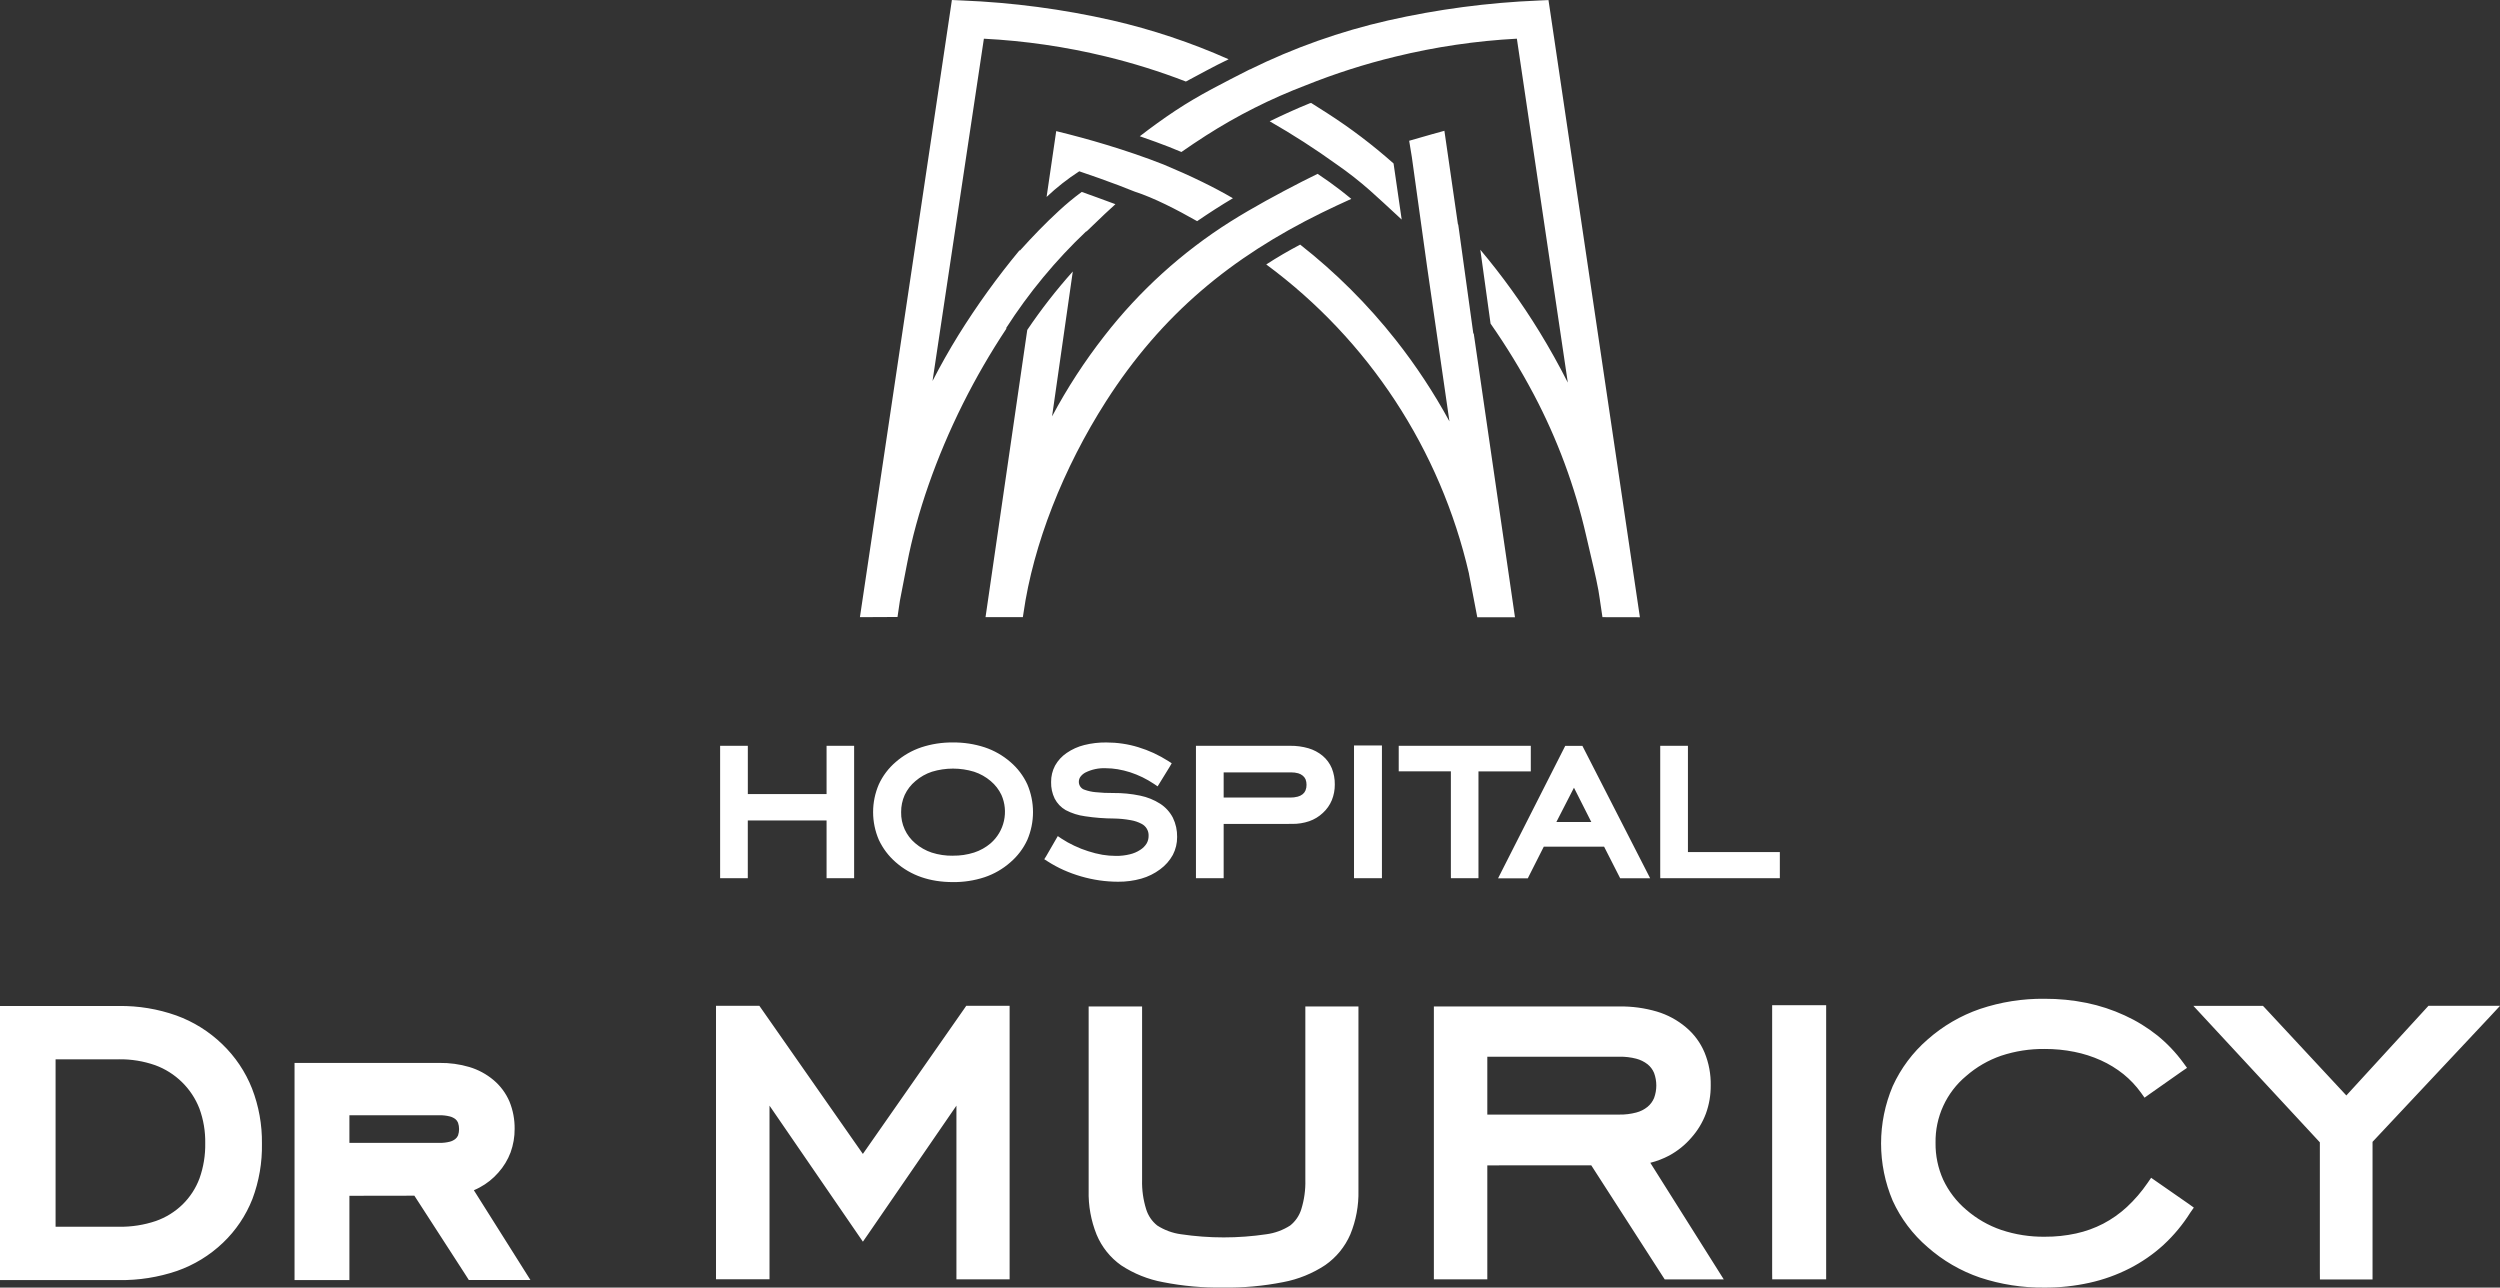 <svg width="266" height="137" viewBox="0 0 266 137" fill="none" xmlns="http://www.w3.org/2000/svg">
<rect x="0" y="0" width="266" height="137" fill="#333333" stroke="none"/>
<g clip-path="url(#clip0_114_45)">
<path d="M76.183 135.45V107.018H80.795L81 107.308L91.809 122.778L102.609 107.308L102.807 107.018H107.423V136.122H101.764V117.641L92.365 131.317L91.812 132.114L91.264 131.317L81.876 117.641V136.111H76.183V135.45ZM116.498 107.091H121.518V125.542C121.49 126.599 121.637 127.654 121.952 128.664C122.161 129.346 122.571 129.949 123.129 130.393C123.894 130.886 124.759 131.204 125.661 131.324C128.672 131.772 131.733 131.772 134.744 131.324C135.647 131.204 136.511 130.886 137.277 130.393C137.834 129.948 138.246 129.346 138.457 128.664C138.771 127.654 138.917 126.599 138.888 125.542V107.087H144.539V126.675C144.576 128.273 144.282 129.861 143.675 131.339C143.106 132.655 142.183 133.785 141.009 134.603C139.655 135.499 138.136 136.116 136.542 136.416C134.429 136.834 132.278 137.028 130.125 136.996C127.983 137.027 125.844 136.834 123.742 136.42C122.155 136.128 120.643 135.52 119.294 134.633C118.134 133.814 117.228 132.683 116.681 131.37C116.081 129.878 115.792 128.279 115.832 126.671V107.091H116.498ZM158.25 118.591H172.302C172.908 118.601 173.511 118.528 174.096 118.373C174.533 118.261 174.94 118.057 175.292 117.774C175.599 117.522 175.839 117.198 175.993 116.831C176.311 115.969 176.311 115.022 175.993 114.16C175.842 113.799 175.604 113.481 175.3 113.236C174.941 112.959 174.531 112.758 174.092 112.644C173.508 112.494 172.906 112.423 172.302 112.434H158.25V118.591ZM158.25 123.996V136.122H152.564V107.087H172.31C173.655 107.068 174.995 107.251 176.286 107.629C177.422 107.967 178.476 108.536 179.382 109.301C180.249 110.025 180.93 110.948 181.366 111.992C181.821 113.101 182.044 114.292 182.021 115.492C182.029 116.513 181.855 117.528 181.507 118.488C181.154 119.43 180.63 120.299 179.961 121.049C179.294 121.826 178.489 122.472 177.589 122.958C176.956 123.292 176.286 123.548 175.593 123.721L182.76 135.095L183.408 136.126H177.124L176.926 135.82L169.309 123.988L158.25 123.996ZM188.557 135.446V106.953H194.303V136.122H188.564L188.557 135.446ZM233.05 129.019C232.256 130.285 231.298 131.44 230.201 132.454C229.112 133.449 227.893 134.292 226.579 134.962C225.23 135.649 223.8 136.162 222.322 136.488C220.752 136.835 219.149 137.007 217.542 137C215.206 137.026 212.882 136.665 210.664 135.931C208.613 135.228 206.719 134.127 205.093 132.691C203.514 131.336 202.248 129.653 201.383 127.759C200.567 125.832 200.146 123.759 200.146 121.665C200.146 119.572 200.567 117.499 201.383 115.572C202.249 113.671 203.513 111.978 205.089 110.61C206.719 109.166 208.618 108.058 210.676 107.35C212.892 106.608 215.217 106.242 217.554 106.27C219.051 106.264 220.545 106.411 222.013 106.709C223.412 106.996 224.772 107.443 226.069 108.041C227.312 108.608 228.481 109.326 229.55 110.179C230.585 111.019 231.508 111.991 232.296 113.068L232.7 113.621L232.14 114.003L228.712 116.412L228.179 116.793L227.798 116.259C227.267 115.523 226.641 114.86 225.936 114.289C225.202 113.703 224.399 113.211 223.544 112.824C222.636 112.414 221.684 112.109 220.707 111.915C219.674 111.708 218.622 111.605 217.569 111.61C215.99 111.59 214.418 111.834 212.919 112.331C211.551 112.803 210.288 113.535 209.198 114.488C208.158 115.353 207.326 116.442 206.762 117.674C206.198 118.905 205.918 120.248 205.942 121.603C205.925 122.95 206.201 124.286 206.753 125.515C207.332 126.746 208.168 127.838 209.206 128.717C210.3 129.668 211.567 130.398 212.938 130.866C214.43 131.364 215.996 131.608 217.569 131.588C218.689 131.595 219.807 131.479 220.901 131.24C221.902 131.021 222.87 130.672 223.78 130.202C224.693 129.723 225.54 129.127 226.298 128.427C227.124 127.659 227.862 126.801 228.499 125.87L228.88 125.316L229.428 125.698L232.894 128.107L233.423 128.488L233.05 129.019ZM246.832 135.446V121.545L234.417 108.148L233.374 107.022H240.777L240.979 107.232L249.651 116.557L258.185 107.24L258.387 107.018H266.004L264.941 108.163L252.438 121.492V136.133H246.84L246.832 135.446ZM37.177 127.232V136.198H31.339V113.095H46.759C47.835 113.08 48.907 113.226 49.939 113.53C50.883 113.812 51.759 114.285 52.514 114.919C53.25 115.538 53.831 116.323 54.209 117.209C54.584 118.131 54.77 119.119 54.757 120.114C54.763 120.966 54.617 121.813 54.327 122.614C54.03 123.403 53.59 124.131 53.028 124.759C52.467 125.404 51.794 125.941 51.04 126.343C50.838 126.45 50.632 126.553 50.419 126.641L55.172 134.183L56.436 136.191H49.882L49.501 135.591L44.09 127.221L37.177 127.232ZM37.177 121.603H46.759C47.13 121.61 47.5 121.568 47.86 121.477C48.073 121.422 48.272 121.325 48.446 121.19C48.573 121.089 48.672 120.958 48.736 120.809C48.883 120.372 48.883 119.898 48.736 119.461C48.678 119.313 48.584 119.181 48.462 119.08C48.284 118.943 48.081 118.845 47.864 118.789C47.5 118.698 47.126 118.655 46.752 118.663H37.177V121.603ZM12.659 107.037C14.733 107.011 16.796 107.352 18.753 108.045C20.581 108.705 22.248 109.746 23.646 111.098C25.029 112.424 26.11 114.033 26.815 115.816C27.538 117.685 27.896 119.675 27.87 121.679C27.907 123.687 27.564 125.684 26.86 127.565C26.166 129.333 25.094 130.928 23.719 132.236C22.32 133.571 20.652 134.591 18.829 135.229C16.846 135.901 14.764 136.231 12.671 136.202H0V107.037H12.659ZM12.659 112.713H5.914V130.526H12.671C13.998 130.546 15.319 130.34 16.578 129.916C17.644 129.543 18.617 128.941 19.427 128.152C20.22 127.374 20.834 126.431 21.224 125.389C21.651 124.188 21.859 122.919 21.837 121.644C21.859 120.384 21.649 119.13 21.216 117.946C20.803 116.886 20.169 115.927 19.356 115.132C18.544 114.337 17.572 113.724 16.506 113.335C15.264 112.901 13.955 112.689 12.64 112.709L12.659 112.713Z" fill="white"/>
<path d="M127.375 23.531C125.174 22.283 122.782 21.05 120.714 20.382L119.023 19.718C117.637 19.197 116.241 18.699 114.834 18.226C113.595 19.027 112.431 19.941 111.357 20.955L112.381 13.951C114.187 14.393 115.973 14.874 117.751 15.416C119.796 16.039 121.826 16.722 123.814 17.508C125.181 18.081 126.575 18.695 127.943 19.367C129.047 19.905 130.136 20.482 131.183 21.092C129.892 21.856 128.636 22.669 127.398 23.516M170.501 65.666L170.238 63.895V63.872C170.071 62.555 169.679 60.891 169.233 58.998C169.111 58.479 168.982 57.941 168.765 56.986C167.571 51.762 165.701 46.716 163.2 41.978C161.823 39.37 160.285 36.85 158.596 34.432L157.507 26.573C159.818 29.324 161.922 32.243 163.802 35.306C164.876 37.062 165.88 38.862 166.815 40.707L161.395 4.115C157.04 4.348 152.715 4.987 148.477 6.023C145.227 6.81 142.037 7.83 138.933 9.077C135.222 10.489 131.666 12.279 128.32 14.42C127.413 15 126.53 15.596 125.703 16.172C124.812 15.79 123.902 15.439 122.984 15.104C122.418 14.897 121.848 14.695 121.274 14.497C122.497 13.554 123.769 12.63 125.06 11.775C127.581 10.1 130.273 8.764 132.966 7.39H132.992C137.674 5.082 142.609 3.332 147.697 2.176C152.953 0.986 158.307 0.277 163.692 0.057L164.758 0.008L164.918 1.073L174.485 65.674L170.501 65.666ZM149.936 14.977C150.507 14.821 151.326 14.573 152.388 14.275L153.683 13.916L153.878 15.256L155.123 23.863L155.157 23.898L156.761 35.486H156.806L161.193 65.674H157.183C156.928 64.326 156.319 61.143 156.3 61.07V61.04C153.261 47.842 145.61 36.171 134.729 28.138C135.898 27.375 137.105 26.676 138.339 26.027C142.118 28.992 145.531 32.397 148.508 36.169C150.653 38.89 152.564 41.789 154.22 44.833L151.844 28.394L150.222 16.726L149.936 14.977ZM142.254 17.516C139.95 15.855 137.56 14.316 135.095 12.905C136.492 12.229 137.905 11.577 139.345 10.996L139.398 10.974H139.451L139.501 10.951C140.084 11.309 140.643 11.676 141.23 12.05C143.713 13.645 146.069 15.432 148.275 17.394L149.14 23.363L148.729 22.982C147.708 22.027 146.703 21.111 145.766 20.268C144.65 19.282 143.478 18.363 142.254 17.516ZM91.496 65.666L101.124 1.065L101.28 0L102.35 0.05C107.735 0.264 113.089 0.973 118.345 2.168C122.595 3.148 126.74 4.534 130.726 6.306C129.127 7.069 127.68 7.882 126.179 8.676C123.392 7.598 120.537 6.706 117.633 6.004C113.385 4.974 109.05 4.342 104.685 4.118L99.22 40.539C100.073 38.878 100.992 37.249 101.977 35.654C103.939 32.501 106.112 29.485 108.482 26.627L108.52 26.661C109.811 25.226 111.262 23.718 112.667 22.432C113.439 21.716 114.25 21.044 115.097 20.42C116.159 20.802 117.23 21.184 118.3 21.585L118.681 21.726C118.307 22.064 117.934 22.408 117.561 22.756C116.906 23.371 116.243 24.005 115.596 24.638L115.577 24.611C112.328 27.688 109.463 31.149 107.046 34.917L107.095 34.947C105.386 37.522 103.836 40.199 102.453 42.963C99.616 48.65 97.548 54.566 96.512 59.975L95.75 63.91L95.495 65.647L91.496 65.666ZM117.69 42.688C113.12 49.83 109.94 57.925 108.897 65.242L108.832 65.666H104.86L109.301 35.104C110.773 32.924 112.392 30.847 114.145 28.886L111.94 44.303C113.543 41.296 115.403 38.434 117.5 35.749C121.233 30.944 125.772 26.826 130.913 23.581C133.347 22.054 135.982 20.634 138.53 19.325C139.09 19.035 139.642 18.76 140.194 18.497C141.097 19.1 141.9 19.676 142.635 20.245C143.039 20.554 143.397 20.859 143.778 21.161C142.719 21.639 141.673 22.13 140.64 22.634C131.031 27.352 123.631 33.417 117.69 42.688Z" fill="white"/>
<path d="M79.565 87.3V93.438H76.621V79.353H79.569V84.487H87.947V79.353H90.879V93.438H87.947V87.3H79.565ZM101.387 91.044C102.154 91.055 102.918 90.942 103.649 90.709C104.295 90.498 104.894 90.162 105.412 89.72C106.123 89.097 106.617 88.264 106.822 87.341C107.027 86.417 106.934 85.453 106.555 84.586C106.285 84.016 105.895 83.51 105.412 83.105C104.893 82.663 104.293 82.326 103.645 82.113C102.181 81.668 100.619 81.668 99.155 82.113C98.512 82.326 97.917 82.663 97.403 83.105C96.919 83.507 96.528 84.012 96.261 84.582C96.003 85.159 95.874 85.784 95.88 86.415C95.867 87.044 95.996 87.668 96.256 88.241C96.516 88.814 96.902 89.32 97.384 89.724C97.899 90.165 98.493 90.502 99.136 90.716C99.861 90.947 100.618 91.059 101.379 91.048L101.387 91.044ZM101.387 93.854C98.937 93.854 96.913 93.153 95.316 91.751C94.549 91.088 93.931 90.27 93.503 89.35C93.104 88.42 92.898 87.419 92.898 86.407C92.898 85.395 93.104 84.394 93.503 83.464C93.924 82.545 94.54 81.73 95.309 81.075C96.105 80.381 97.031 79.85 98.032 79.514C99.114 79.159 100.248 78.985 101.387 78.998C102.533 78.985 103.674 79.159 104.765 79.514C105.769 79.848 106.698 80.377 107.499 81.071C108.268 81.725 108.886 82.539 109.308 83.456C109.706 84.39 109.912 85.394 109.912 86.409C109.912 87.424 109.706 88.428 109.308 89.361C108.884 90.282 108.265 91.1 107.495 91.758C106.697 92.46 105.767 92.996 104.761 93.335C103.672 93.693 102.532 93.868 101.387 93.854ZM111.315 91.094L112.317 89.361L112.549 88.96L112.93 89.22C113.366 89.507 113.823 89.763 114.297 89.983C114.776 90.213 115.271 90.409 115.779 90.567C116.277 90.731 116.786 90.859 117.302 90.949C117.774 91.027 118.252 91.067 118.73 91.067C119.23 91.075 119.729 91.018 120.215 90.899C120.611 90.807 120.988 90.646 121.327 90.422C121.601 90.252 121.831 90.021 122.001 89.747C122.142 89.502 122.214 89.224 122.211 88.941C122.224 88.675 122.159 88.41 122.023 88.18C121.888 87.95 121.688 87.765 121.449 87.647C121.091 87.46 120.705 87.331 120.307 87.266C119.722 87.158 119.13 87.1 118.536 87.09C117.502 87.086 116.469 87.006 115.447 86.85C114.729 86.755 114.033 86.534 113.391 86.197C112.89 85.91 112.483 85.485 112.218 84.972C111.952 84.423 111.821 83.818 111.837 83.208C111.83 82.601 111.974 82.001 112.256 81.464C112.558 80.922 112.984 80.46 113.497 80.113C114.063 79.724 114.694 79.439 115.36 79.273C116.127 79.082 116.915 78.99 117.706 78.998C118.286 78.998 118.865 79.04 119.438 79.124C120.01 79.207 120.574 79.335 121.126 79.506C121.681 79.675 122.224 79.881 122.752 80.124C123.29 80.375 123.812 80.661 124.313 80.979L124.671 81.212L124.45 81.594L123.407 83.288L123.171 83.67L122.79 83.411C122.396 83.147 121.985 82.91 121.56 82.701C121.134 82.494 120.695 82.317 120.246 82.17C119.811 82.031 119.367 81.923 118.917 81.846C118.504 81.777 118.086 81.741 117.668 81.739C116.91 81.703 116.156 81.862 115.478 82.201C115.266 82.315 115.083 82.475 114.941 82.67C114.839 82.826 114.786 83.01 114.788 83.197C114.789 83.388 114.852 83.574 114.967 83.726C115.083 83.879 115.244 83.989 115.428 84.04C115.797 84.172 116.181 84.255 116.571 84.288C117.196 84.354 117.824 84.383 118.452 84.376C119.411 84.366 120.369 84.459 121.308 84.655C122.067 84.81 122.791 85.102 123.445 85.518C124.017 85.889 124.483 86.404 124.797 87.01C125.105 87.647 125.259 88.348 125.246 89.056C125.252 89.72 125.095 90.375 124.789 90.964C124.457 91.565 123.998 92.086 123.445 92.491C122.841 92.944 122.159 93.281 121.434 93.487C120.63 93.713 119.798 93.824 118.962 93.816C118.302 93.814 117.643 93.767 116.99 93.674C116.329 93.578 115.677 93.437 115.036 93.251C114.399 93.067 113.776 92.84 113.17 92.571C112.579 92.306 112.009 91.997 111.464 91.647L111.11 91.422L111.315 91.094ZM130.197 84.861H137.277C137.549 84.865 137.821 84.832 138.084 84.762C138.276 84.712 138.455 84.622 138.61 84.499C138.741 84.392 138.843 84.254 138.907 84.098C138.983 83.91 139.019 83.709 139.014 83.506C139.018 83.307 138.984 83.109 138.914 82.922C138.848 82.774 138.749 82.644 138.625 82.54C138.48 82.419 138.311 82.329 138.13 82.277C137.882 82.21 137.625 82.178 137.368 82.182H130.197V84.861ZM130.197 87.666V93.438H127.249V79.353H137.273C137.928 79.345 138.581 79.432 139.212 79.613C139.769 79.775 140.288 80.05 140.735 80.422C141.159 80.78 141.492 81.234 141.706 81.746C141.923 82.294 142.031 82.879 142.022 83.468C142.028 84.041 141.921 84.609 141.706 85.14C141.492 85.656 141.166 86.118 140.754 86.495C140.337 86.888 139.843 87.188 139.303 87.376C138.722 87.573 138.111 87.67 137.498 87.663L130.197 87.666ZM144.067 93.01V79.319H147.038V93.442H144.067V93.01ZM154.373 93.01V82.071H148.824V79.353H162.877V82.075H157.309V93.438H154.377L154.373 93.01ZM165.596 87.464H169.317L167.47 83.811L165.596 87.464ZM159.72 92.808L166.419 79.601L166.54 79.361H168.368L168.49 79.601L175.25 92.808L175.574 93.445H172.386L172.264 93.205L170.676 90.086H164.259L162.679 93.212L162.557 93.457H159.392L159.72 92.808ZM176.648 93.006V79.353H179.596V90.659H189.375V93.438H176.652L176.648 93.006Z" fill="white"/>
</g>
<defs>
<clipPath id="clip0_114_45">
<rect width="266" height="137" fill="white"/>
</clipPath>
</defs>
</svg>
